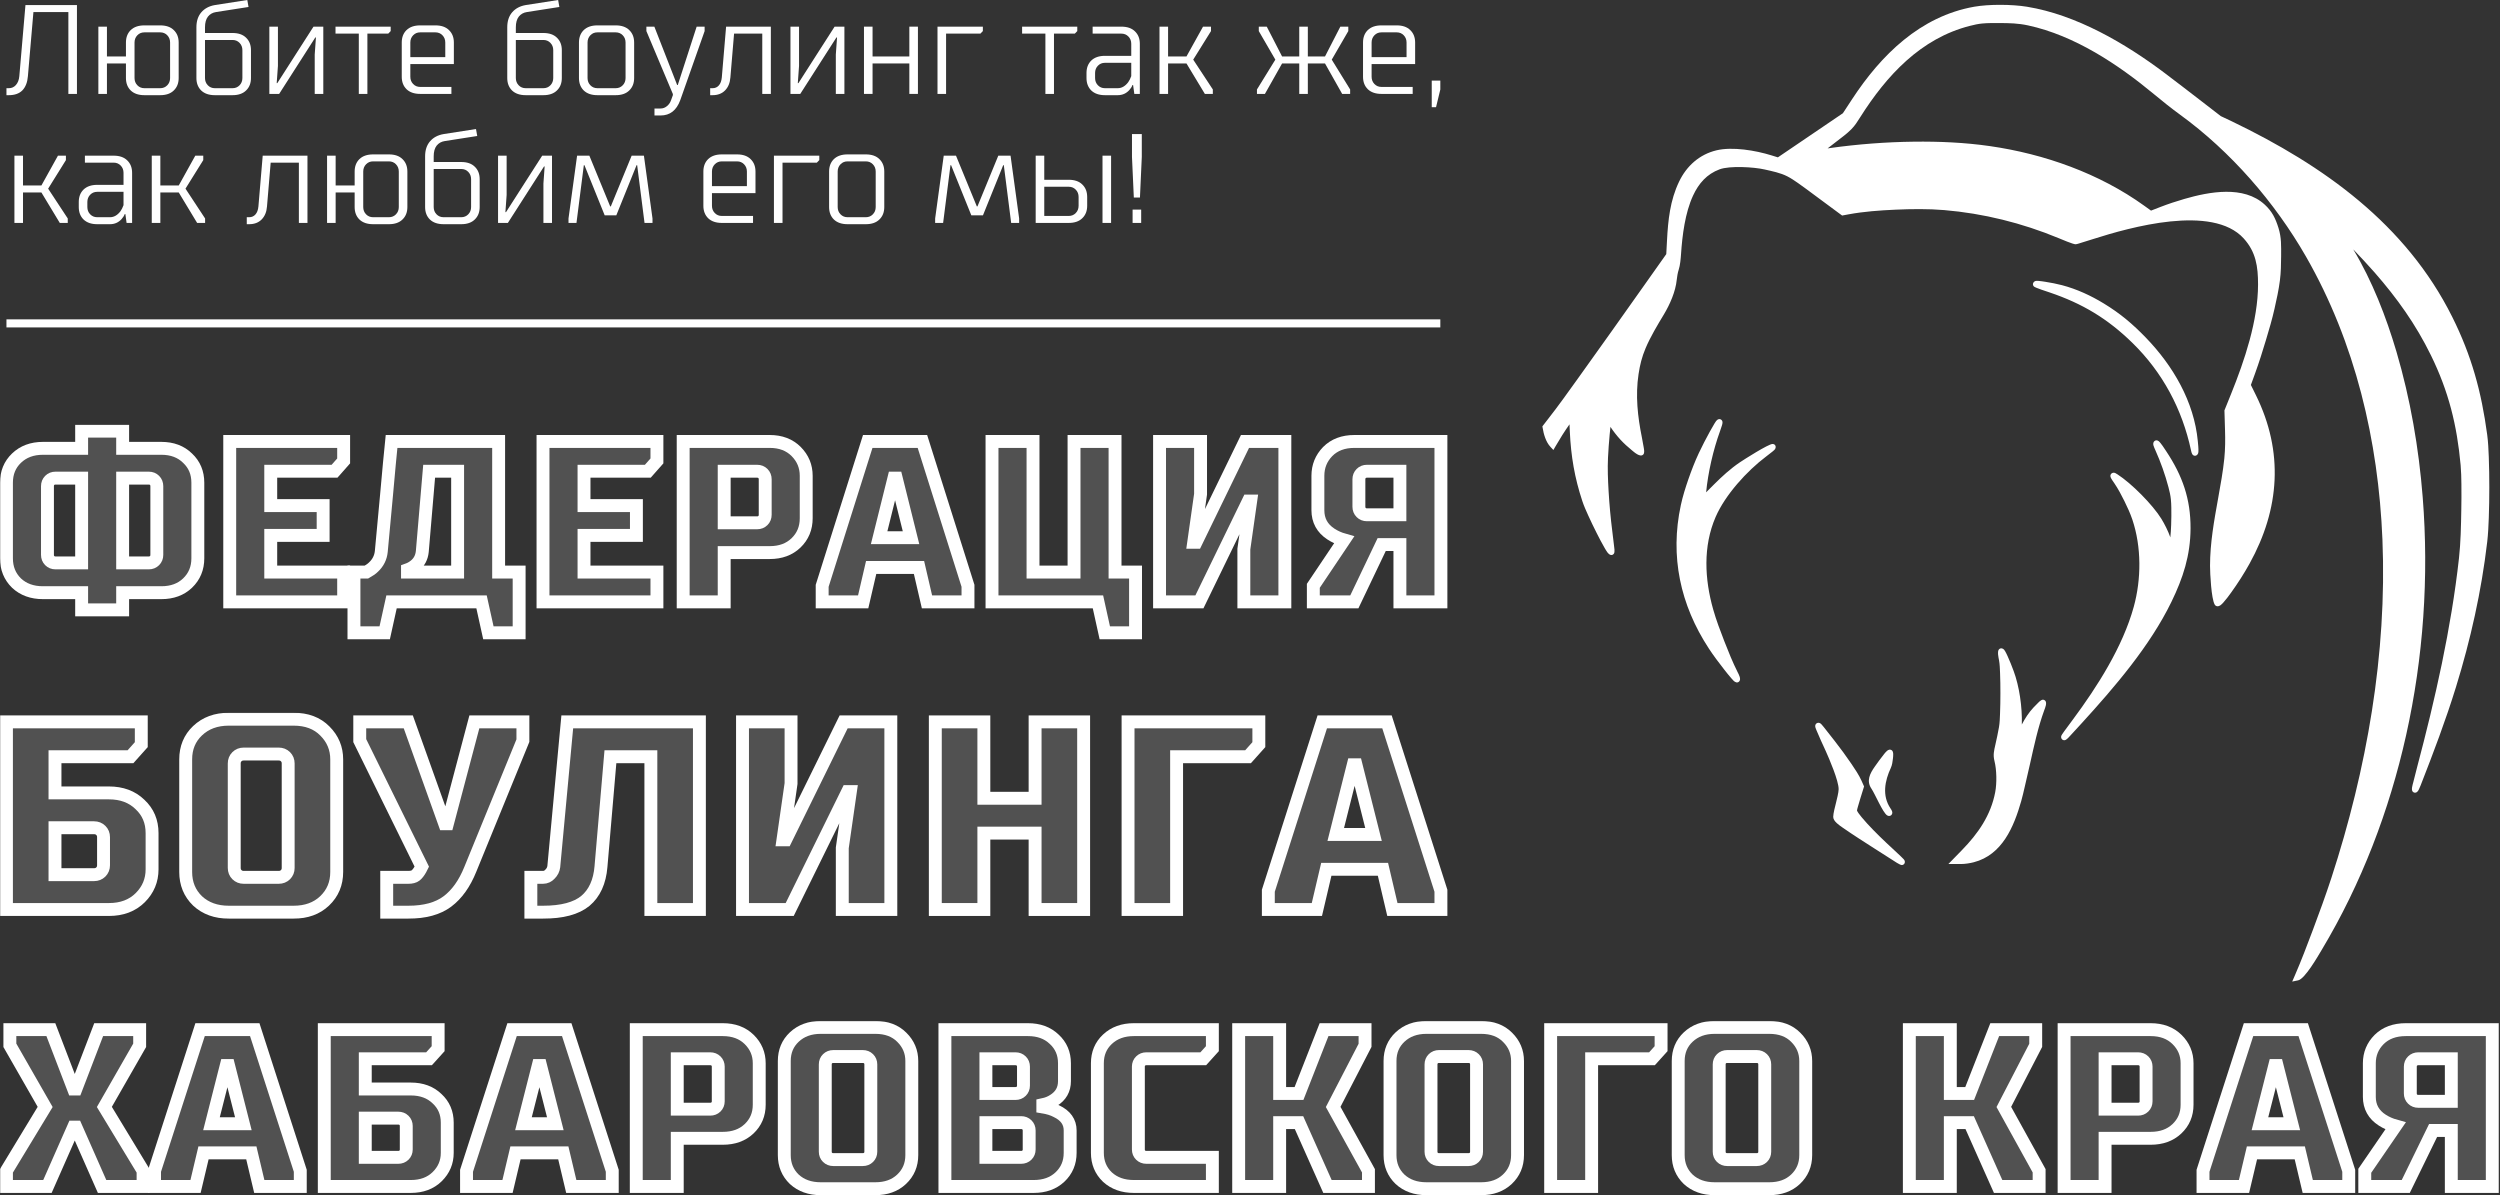 <?xml version="1.0" encoding="UTF-8"?> <svg xmlns="http://www.w3.org/2000/svg" width="1550" height="741" viewBox="0 0 1550 741" fill="none"><rect x="0" y="0" width="1550" height="741" fill="#333333" stroke="none"/> <path d="M15.783 3.147H47.712V58.223H42.39V7.475H20.724L17.304 47.208C17 51.037 15.859 53.974 13.883 56.02C11.906 58.013 9.119 59.009 5.52 59.009H4V54.682H5.52C7.244 54.682 8.688 54.026 9.854 52.715C11.07 51.351 11.779 49.516 11.982 47.208L15.783 3.147Z" fill="white"></path> <path d="M66.304 58.223H60.983V16.523H66.304V35.012H78.087V26.358C78.087 23.158 79.076 20.588 81.052 18.647C83.079 16.706 85.892 15.736 89.49 15.736H99.373C102.971 15.736 105.759 16.706 107.735 18.647C109.762 20.588 110.776 23.158 110.776 26.358V48.388C110.776 51.587 109.762 54.157 107.735 56.098C105.759 58.039 102.971 59.009 99.373 59.009H89.49C85.892 59.009 83.079 58.039 81.052 56.098C79.076 54.157 78.087 51.587 78.087 48.388V39.34H66.304V58.223ZM83.409 26.358V48.388C83.409 50.171 83.992 51.666 85.157 52.873C86.323 54.079 87.767 54.682 89.49 54.682H99.373C101.096 54.682 102.541 54.079 103.706 52.873C104.872 51.666 105.455 50.171 105.455 48.388V26.358C105.455 24.574 104.872 23.079 103.706 21.873C102.541 20.666 101.096 20.063 99.373 20.063H89.49C87.767 20.063 86.323 20.666 85.157 21.873C83.992 23.079 83.409 24.574 83.409 26.358Z" fill="white"></path> <path d="M127.097 16.916V20.457H144.201C147.8 20.457 150.587 21.427 152.564 23.368C154.591 25.308 155.604 27.879 155.604 31.078V48.388C155.604 51.587 154.591 54.157 152.564 56.098C150.587 58.039 147.8 59.009 144.201 59.009H133.178C129.58 59.009 126.767 58.039 124.74 56.098C122.764 54.157 121.775 51.587 121.775 48.388V16.916C121.775 13.087 122.789 9.992 124.816 7.632C126.843 5.272 129.631 3.777 133.178 3.147L153.324 0L154.084 4.327L133.939 7.475C131.861 7.789 130.188 8.733 128.921 10.307C127.705 11.881 127.097 14.084 127.097 16.916ZM127.097 24.784V48.388C127.097 50.171 127.68 51.666 128.845 52.873C130.011 54.079 131.455 54.682 133.178 54.682H144.201C145.924 54.682 147.369 54.079 148.535 52.873C149.7 51.666 150.283 50.171 150.283 48.388V31.078C150.283 29.295 149.7 27.8 148.535 26.594C147.369 25.387 145.924 24.784 144.201 24.784H127.097Z" fill="white"></path> <path d="M195.503 23.21L173.077 58.223H166.996V16.523H172.317V40.913L171.557 51.535H171.937C174.522 47.391 178.348 41.411 183.416 33.596C188.484 25.781 192.133 20.089 194.363 16.523H200.445V58.223H195.123V33.832L195.883 23.21H195.503Z" fill="white"></path> <path d="M208.017 16.523H242.226V19.276L240.706 20.85H227.782V58.223H222.461V20.85H208.017V16.523Z" fill="white"></path> <path d="M281.395 39.733H254.407V47.601C254.407 49.384 254.99 50.879 256.156 52.086C257.321 53.292 258.766 53.895 260.489 53.895H279.874V58.223H260.489C256.891 58.223 254.078 57.252 252.051 55.312C250.074 53.371 249.086 50.801 249.086 47.601V26.358C249.086 23.158 250.074 20.588 252.051 18.647C254.078 16.706 256.891 15.736 260.489 15.736H269.991C273.59 15.736 276.377 16.706 278.354 18.647C280.381 20.588 281.395 23.158 281.395 26.358V39.733ZM254.407 26.358V35.406H276.073V26.358C276.073 24.574 275.49 23.079 274.325 21.873C273.159 20.666 271.715 20.063 269.991 20.063H260.489C258.766 20.063 257.321 20.666 256.156 21.873C254.99 23.079 254.407 24.574 254.407 26.358Z" fill="white"></path> <path d="M319.821 16.916V20.457H336.925C340.523 20.457 343.311 21.427 345.287 23.368C347.315 25.308 348.328 27.879 348.328 31.078V48.388C348.328 51.587 347.315 54.157 345.287 56.098C343.311 58.039 340.523 59.009 336.925 59.009H325.902C322.304 59.009 319.491 58.039 317.464 56.098C315.487 54.157 314.499 51.587 314.499 48.388V16.916C314.499 13.087 315.513 9.992 317.54 7.632C319.567 5.272 322.355 3.777 325.902 3.147L346.048 0L346.808 4.327L326.662 7.475C324.584 7.789 322.912 8.733 321.645 10.307C320.429 11.881 319.821 14.084 319.821 16.916ZM319.821 24.784V48.388C319.821 50.171 320.403 51.666 321.569 52.873C322.735 54.079 324.179 54.682 325.902 54.682H336.925C338.648 54.682 340.093 54.079 341.258 52.873C342.424 51.666 343.007 50.171 343.007 48.388V31.078C343.007 29.295 342.424 27.8 341.258 26.594C340.093 25.387 338.648 24.784 336.925 24.784H319.821Z" fill="white"></path> <path d="M381.765 59.009H370.362C366.764 59.009 363.951 58.039 361.924 56.098C359.947 54.157 358.959 51.587 358.959 48.388V26.358C358.959 23.158 359.947 20.588 361.924 18.647C363.951 16.706 366.764 15.736 370.362 15.736H381.765C385.364 15.736 388.151 16.706 390.128 18.647C392.155 20.588 393.168 23.158 393.168 26.358V48.388C393.168 51.587 392.155 54.157 390.128 56.098C388.151 58.039 385.364 59.009 381.765 59.009ZM364.281 26.358V48.388C364.281 50.171 364.863 51.666 366.029 52.873C367.195 54.079 368.639 54.682 370.362 54.682H381.765C383.488 54.682 384.933 54.079 386.098 52.873C387.264 51.666 387.847 50.171 387.847 48.388V26.358C387.847 24.574 387.264 23.079 386.098 21.873C384.933 20.666 383.488 20.063 381.765 20.063H370.362C368.639 20.063 367.195 20.666 366.029 21.873C364.863 23.079 364.281 24.574 364.281 26.358Z" fill="white"></path> <path d="M436.868 19.276L421.74 62.157C419.409 68.451 415.355 71.598 409.577 71.598H405.776V67.271H409.577C411.047 67.271 412.364 66.772 413.53 65.776C414.696 64.832 415.532 63.625 416.039 62.157L417.179 59.009V58.301L400.759 19.276V16.523H405.7L419.84 52.715H420.22L431.927 16.523H436.868V19.276Z" fill="white"></path> <path d="M440.301 59.009V54.682H441.821C443.393 54.682 444.685 54.105 445.699 52.951C446.712 51.797 447.32 50.145 447.523 47.994L450.184 16.523H477.931V58.223H472.61V20.85H455.125L452.844 47.994C452.591 51.404 451.476 54.105 449.5 56.098C447.574 58.039 445.014 59.009 441.821 59.009H440.301Z" fill="white"></path> <path d="M518.59 23.21L496.164 58.223H490.083V16.523H495.404V40.913L494.644 51.535H495.024C497.609 47.391 501.435 41.411 506.503 33.596C511.571 25.781 515.22 20.089 517.45 16.523H523.532V58.223H518.21V33.832L518.97 23.21H518.59Z" fill="white"></path> <path d="M540.987 58.223H535.665V16.523H540.987V35.012H563.793V16.523H569.114V58.223H563.793V39.34H540.987V58.223Z" fill="white"></path> <path d="M581.248 16.523H609.375V19.276L607.855 20.85H586.569V58.223H581.248V16.523Z" fill="white"></path> <path d="M633.702 16.523H667.911V19.276L666.391 20.85H653.467V58.223H648.146V20.85H633.702V16.523Z" fill="white"></path> <path d="M677.432 20.85V16.523H695.296C698.895 16.523 701.682 17.493 703.659 19.434C705.686 21.375 706.699 23.945 706.699 27.144V58.223H703.278L702.518 52.715H702.138C701.733 53.817 701.074 54.866 700.162 55.862C698.236 57.96 695.854 59.009 693.016 59.009H685.034C681.435 59.009 678.622 58.039 676.595 56.098C674.619 54.157 673.63 51.587 673.63 48.388V45.241C673.63 42.041 674.619 39.471 676.595 37.53C678.622 35.589 681.435 34.619 685.034 34.619H701.378V27.144C701.378 25.361 700.795 23.866 699.629 22.66C698.464 21.453 697.019 20.85 695.296 20.85H677.432ZM701.378 38.946H685.034C683.31 38.946 681.866 39.549 680.7 40.756C679.535 41.962 678.952 43.457 678.952 45.241V48.388C678.952 50.171 679.535 51.666 680.7 52.873C681.866 54.079 683.31 54.682 685.034 54.682H693.016C695.448 54.682 697.602 53.449 699.477 50.984C700.187 49.987 700.82 48.729 701.378 47.208V38.946Z" fill="white"></path> <path d="M735.611 35.012L745.874 16.523H750.815V19.276L739.792 36.979L751.955 55.469V58.223H747.014L735.611 39.34H724.208V58.223H718.886V16.523H724.208V35.012H735.611Z" fill="white"></path> <path d="M785.392 16.523L794.895 35.012H805.538V16.523H810.859V35.012H821.502L831.005 16.523H835.946V19.276L825.683 36.979L837.086 55.469V58.223H832.145L821.502 39.34H810.859V58.223H805.538V39.34H794.895L784.252 58.223H779.311V55.469L790.714 36.979L780.451 19.276V16.523H785.392Z" fill="white"></path> <path d="M877.383 39.733H850.396V47.601C850.396 49.384 850.979 50.879 852.144 52.086C853.31 53.292 854.754 53.895 856.477 53.895H875.863V58.223H856.477C852.879 58.223 850.066 57.252 848.039 55.312C846.063 53.371 845.074 50.801 845.074 47.601V26.358C845.074 23.158 846.063 20.588 848.039 18.647C850.066 16.706 852.879 15.736 856.477 15.736H865.98C869.578 15.736 872.366 16.706 874.342 18.647C876.37 20.588 877.383 23.158 877.383 26.358V39.733ZM850.396 26.358V35.406H872.062V26.358C872.062 24.574 871.479 23.079 870.313 21.873C869.148 20.666 867.703 20.063 865.98 20.063H856.477C854.754 20.063 853.31 20.666 852.144 21.873C850.979 23.079 850.396 24.574 850.396 26.358Z" fill="white"></path> <path d="M887.679 49.961H893V55.469L890.339 66.484H887.679V49.961Z" fill="white"></path> <path d="M25.666 115.003L35.929 96.513H40.87V99.267L29.847 116.97L42.01 135.459V138.213H37.069L25.666 119.33H14.263V138.213H8.941V96.513H14.263V115.003H25.666Z" fill="white"></path> <path d="M52.638 100.841V96.513H70.503C74.101 96.513 76.889 97.484 78.865 99.424C80.892 101.365 81.906 103.935 81.906 107.135V138.213H78.485L77.725 132.706H77.345C76.939 133.807 76.281 134.856 75.368 135.853C73.442 137.951 71.061 139 68.222 139H60.24C56.642 139 53.829 138.03 51.802 136.089C49.825 134.148 48.837 131.578 48.837 128.378V125.231C48.837 122.032 49.825 119.461 51.802 117.521C53.829 115.58 56.642 114.609 60.24 114.609H76.585V107.135C76.585 105.352 76.002 103.857 74.836 102.65C73.671 101.444 72.226 100.841 70.503 100.841H52.638ZM76.585 118.937H60.24C58.517 118.937 57.073 119.54 55.907 120.746C54.742 121.953 54.159 123.448 54.159 125.231V128.378C54.159 130.162 54.742 131.657 55.907 132.863C57.073 134.069 58.517 134.673 60.24 134.673H68.222C70.655 134.673 72.809 133.44 74.684 130.975C75.394 129.978 76.027 128.719 76.585 127.198V118.937Z" fill="white"></path> <path d="M110.818 115.003L121.08 96.513H126.022V99.267L114.999 116.97L127.162 135.459V138.213H122.221L110.818 119.33H99.415V138.213H94.093V96.513H99.415V115.003H110.818Z" fill="white"></path> <path d="M152.997 139V134.673H154.518C156.089 134.673 157.381 134.096 158.395 132.942C159.408 131.788 160.016 130.135 160.219 127.985L162.88 96.513H190.627V138.213H185.306V100.841H167.821L165.541 127.985C165.287 131.394 164.172 134.096 162.196 136.089C160.27 138.03 157.71 139 154.518 139H152.997Z" fill="white"></path> <path d="M208.1 138.213H202.779V96.513H208.1V115.003H219.883V106.348C219.883 103.148 220.872 100.578 222.848 98.638C224.875 96.697 227.688 95.726 231.286 95.726H241.169C244.767 95.726 247.555 96.697 249.531 98.638C251.558 100.578 252.572 103.148 252.572 106.348V128.378C252.572 131.578 251.558 134.148 249.531 136.089C247.555 138.03 244.767 139 241.169 139H231.286C227.688 139 224.875 138.03 222.848 136.089C220.872 134.148 219.883 131.578 219.883 128.378V119.33H208.1V138.213ZM225.205 106.348V128.378C225.205 130.162 225.788 131.657 226.953 132.863C228.119 134.069 229.563 134.673 231.286 134.673H241.169C242.892 134.673 244.337 134.069 245.502 132.863C246.668 131.657 247.251 130.162 247.251 128.378V106.348C247.251 104.565 246.668 103.07 245.502 101.863C244.337 100.657 242.892 100.054 241.169 100.054H231.286C229.563 100.054 228.119 100.657 226.953 101.863C225.788 103.07 225.205 104.565 225.205 106.348Z" fill="white"></path> <path d="M268.893 96.907V100.447H285.997C289.596 100.447 292.383 101.418 294.36 103.358C296.387 105.299 297.4 107.869 297.4 111.069V128.378C297.4 131.578 296.387 134.148 294.36 136.089C292.383 138.03 289.596 139 285.997 139H274.974C271.376 139 268.563 138.03 266.536 136.089C264.56 134.148 263.571 131.578 263.571 128.378V96.907C263.571 93.078 264.585 89.983 266.612 87.623C268.639 85.262 271.427 83.767 274.974 83.138L295.12 79.991L295.88 84.318L275.735 87.465C273.657 87.78 271.984 88.724 270.717 90.297C269.501 91.871 268.893 94.074 268.893 96.907ZM268.893 104.775V128.378C268.893 130.162 269.476 131.657 270.641 132.863C271.807 134.069 273.251 134.673 274.974 134.673H285.997C287.72 134.673 289.165 134.069 290.331 132.863C291.496 131.657 292.079 130.162 292.079 128.378V111.069C292.079 109.285 291.496 107.791 290.331 106.584C289.165 105.378 287.72 104.775 285.997 104.775H268.893Z" fill="white"></path> <path d="M337.299 103.201L314.873 138.213H308.792V96.513H314.113V120.904L313.353 131.525H313.733C316.318 127.382 320.144 121.402 325.212 113.587C330.28 105.771 333.929 100.08 336.159 96.513H342.241V138.213H336.919V113.823L337.679 103.201H337.299Z" fill="white"></path> <path d="M382.122 133.492H374.9L362.356 102.414H361.976L357.415 138.213H352.474V135.459L357.795 96.513H365.397L378.321 127.985H378.701L391.624 96.513H399.226L404.548 135.459V138.213H399.606L395.045 102.414H394.665L382.122 133.492Z" fill="white"></path> <path d="M468.402 119.724H441.415V127.592C441.415 129.375 441.997 130.87 443.163 132.076C444.329 133.283 445.773 133.886 447.496 133.886H466.882V138.213H447.496C443.898 138.213 441.085 137.243 439.058 135.302C437.082 133.361 436.093 130.791 436.093 127.592V106.348C436.093 103.148 437.082 100.578 439.058 98.638C441.085 96.697 443.898 95.726 447.496 95.726H456.999C460.597 95.726 463.385 96.697 465.361 98.638C467.388 100.578 468.402 103.148 468.402 106.348V119.724ZM441.415 106.348V115.396H463.08V106.348C463.08 104.565 462.498 103.07 461.332 101.863C460.166 100.657 458.722 100.054 456.999 100.054H447.496C445.773 100.054 444.329 100.657 443.163 101.863C441.997 103.07 441.415 104.565 441.415 106.348Z" fill="white"></path> <path d="M479.838 96.513H507.965V99.267L506.445 100.841H485.159V138.213H479.838V96.513Z" fill="white"></path> <path d="M536.85 139H525.447C521.849 139 519.036 138.03 517.009 136.089C515.032 134.148 514.044 131.578 514.044 128.378V106.348C514.044 103.148 515.032 100.578 517.009 98.638C519.036 96.697 521.849 95.726 525.447 95.726H536.85C540.448 95.726 543.236 96.697 545.212 98.638C547.239 100.578 548.253 103.148 548.253 106.348V128.378C548.253 131.578 547.239 134.148 545.212 136.089C543.236 138.03 540.448 139 536.85 139ZM519.365 106.348V128.378C519.365 130.162 519.948 131.657 521.114 132.863C522.279 134.069 523.724 134.673 525.447 134.673H536.85C538.573 134.673 540.018 134.069 541.183 132.863C542.349 131.657 542.932 130.162 542.932 128.378V106.348C542.932 104.565 542.349 103.07 541.183 101.863C540.018 100.657 538.573 100.054 536.85 100.054H525.447C523.724 100.054 522.279 100.657 521.114 101.863C519.948 103.07 519.365 104.565 519.365 106.348Z" fill="white"></path> <path d="M609.441 133.492H602.219L589.675 102.414H589.295L584.734 138.213H579.793V135.459L585.114 96.513H592.716L605.64 127.985H606.02L618.943 96.513H626.545L631.867 135.459V138.213H626.925L622.364 102.414H621.984L609.441 133.492Z" fill="white"></path> <path d="M674.052 122.084V127.592C674.052 130.791 673.039 133.361 671.011 135.302C669.035 137.243 666.247 138.213 662.649 138.213H642.124V96.513H647.445V111.462H662.649C666.247 111.462 669.035 112.433 671.011 114.373C673.039 116.314 674.052 118.884 674.052 122.084ZM668.731 127.592V122.084C668.731 120.301 668.148 118.806 666.982 117.599C665.817 116.393 664.372 115.79 662.649 115.79H647.445V133.886H662.649C664.372 133.886 665.817 133.283 666.982 132.076C668.148 130.87 668.731 129.375 668.731 127.592ZM688.876 138.213H683.555V96.513H688.876V138.213Z" fill="white"></path> <path d="M701.829 83.138H707.911V97.3L706.771 122.477H702.97L701.829 97.3V83.138ZM702.209 129.952H707.531V138.213H702.209V129.952Z" fill="white"></path> <mask id="path-2-outside-1_2303_8" maskUnits="userSpaceOnUse" x="0" y="632.99" width="1550" height="109" fill="black"> <rect fill="white" y="632.99" width="1550" height="109"></rect> <path d="M45.647 698.802L29.412 735.611H4V725.888L28 686.301L6.118 648.102V638.379H31.53L45.647 675.188H47.059L61.177 638.379H86.589V648.102L64.706 686.301L88.706 725.888V735.611H63.294L47.059 698.802H45.647Z"></path> <path d="M160.762 735.611L155.821 714.776H126.174L121.232 735.611H95.82V725.888L124.056 638.379H157.939L186.174 725.888V735.611H160.762ZM150.88 696.718L141.703 660.604H140.291L131.115 696.718H150.88Z"></path> <path d="M201.058 735.611V638.379H271.647V650.186L266 656.437H226.47V675.188H254.706C261.388 675.188 266.8 677.179 270.941 681.161C275.176 685.05 277.294 690.005 277.294 696.024V714.776C277.294 720.517 275.223 725.425 271.082 729.499C266.941 733.574 261.482 735.611 254.706 735.611H201.058ZM226.47 717.554H246.941C248.353 717.554 249.529 717.091 250.47 716.165C251.412 715.239 251.882 714.081 251.882 712.692V698.107C251.882 696.718 251.412 695.561 250.47 694.635C249.529 693.709 248.353 693.246 246.941 693.246H226.47V717.554Z"></path> <path d="M354.192 735.611L349.25 714.776H319.603L314.662 735.611H289.25V725.888L317.486 638.379H351.368L379.604 725.888V735.611H354.192ZM344.309 696.718L335.133 660.604H333.721L324.544 696.718H344.309Z"></path> <path d="M419.9 735.611H394.488V638.379H448.135C454.912 638.379 460.371 640.416 464.512 644.491C468.653 648.565 470.724 653.473 470.724 659.215V684.912C470.724 690.931 468.606 695.931 464.371 699.913C460.229 703.802 454.818 705.747 448.135 705.747H419.9V735.611ZM440.37 656.437H419.9V687.69H440.37C441.782 687.69 442.959 687.227 443.9 686.301C444.841 685.375 445.312 684.217 445.312 682.828V661.298C445.312 659.909 444.841 658.752 443.9 657.826C442.959 656.9 441.782 656.437 440.37 656.437Z"></path> <path d="M516.612 718.943H534.965C536.377 718.943 537.553 718.48 538.494 717.554C539.435 716.628 539.906 715.47 539.906 714.081V659.909C539.906 658.52 539.435 657.363 538.494 656.437C537.553 655.511 536.377 655.048 534.965 655.048H516.612C515.2 655.048 514.024 655.511 513.082 656.437C512.141 657.363 511.671 658.52 511.671 659.909V714.081C511.671 715.47 512.141 716.628 513.082 717.554C514.024 718.48 515.2 718.943 516.612 718.943ZM542.73 737H508.847C502.165 737 496.706 735.055 492.47 731.166C488.329 727.184 486.259 722.184 486.259 716.165V657.826C486.259 651.806 488.329 646.852 492.47 642.963C496.706 638.981 502.165 636.99 508.847 636.99H542.73C549.6 636.99 555.059 639.027 559.106 643.102C563.247 647.176 565.318 652.084 565.318 657.826V716.165C565.318 722.184 563.2 727.184 558.965 731.166C554.824 735.055 549.412 737 542.73 737Z"></path> <path d="M585.849 638.379H637.379C644.062 638.379 649.473 640.37 653.615 644.352C657.85 648.241 659.968 653.196 659.968 659.215V670.327C659.968 675.512 657.709 679.494 653.191 682.272C651.403 683.476 649.191 684.356 646.556 684.912V686.301C649.944 686.856 652.767 687.736 655.026 688.94C660.673 691.625 663.497 695.607 663.497 700.885V714.776C663.497 720.795 661.379 725.795 657.144 729.777C653.003 733.666 647.591 735.611 640.909 735.611H585.849V638.379ZM611.261 717.554H633.144C634.556 717.554 635.732 717.091 636.673 716.165C637.614 715.239 638.085 714.081 638.085 712.692V700.885C638.085 699.496 637.614 698.339 636.673 697.413C635.732 696.487 634.556 696.024 633.144 696.024H611.261V717.554ZM629.614 656.437H611.261V677.966H629.614C631.026 677.966 632.203 677.503 633.144 676.577C634.085 675.651 634.556 674.494 634.556 673.105V661.298C634.556 659.909 634.085 658.752 633.144 657.826C632.203 656.9 631.026 656.437 629.614 656.437Z"></path> <path d="M710.731 717.554H751.672V735.611H702.966C696.284 735.611 690.825 733.666 686.589 729.777C682.448 725.795 680.378 720.795 680.378 714.776V659.215C680.378 653.196 682.448 648.241 686.589 644.352C690.825 640.37 696.284 638.379 702.966 638.379H751.672V650.186L746.025 656.437H710.731C709.319 656.437 708.142 656.9 707.201 657.826C706.26 658.752 705.789 659.909 705.789 661.298V712.692C705.789 714.081 706.26 715.239 707.201 716.165C708.142 717.091 709.319 717.554 710.731 717.554Z"></path> <path d="M793.386 735.611H767.974V638.379H793.386V677.966H805.386L820.915 638.379H846.327V648.102L826.562 686.301L848.445 725.888V735.611H823.033L805.386 696.024H793.386V735.611Z"></path> <path d="M892.166 718.943H910.519C911.931 718.943 913.107 718.48 914.048 717.554C914.989 716.628 915.46 715.47 915.46 714.081V659.909C915.46 658.52 914.989 657.363 914.048 656.437C913.107 655.511 911.931 655.048 910.519 655.048H892.166C890.754 655.048 889.577 655.511 888.636 656.437C887.695 657.363 887.224 658.52 887.224 659.909V714.081C887.224 715.47 887.695 716.628 888.636 717.554C889.577 718.48 890.754 718.943 892.166 718.943ZM918.284 737H884.401C877.719 737 872.26 735.055 868.024 731.166C863.883 727.184 861.813 722.184 861.813 716.165V657.826C861.813 651.806 863.883 646.852 868.024 642.963C872.26 638.981 877.719 636.99 884.401 636.99H918.284C925.154 636.99 930.613 639.027 934.66 643.102C938.801 647.176 940.872 652.084 940.872 657.826V716.165C940.872 722.184 938.754 727.184 934.519 731.166C930.378 735.055 924.966 737 918.284 737Z"></path> <path d="M961.403 735.611V638.379H1029.87V650.186L1024.23 656.437H986.815V735.611H961.403Z"></path> <path d="M1070.84 718.943H1089.2C1090.61 718.943 1091.78 718.48 1092.73 717.554C1093.67 716.628 1094.14 715.47 1094.14 714.081V659.909C1094.14 658.52 1093.67 657.363 1092.73 656.437C1091.78 655.511 1090.61 655.048 1089.2 655.048H1070.84C1069.43 655.048 1068.26 655.511 1067.31 656.437C1066.37 657.363 1065.9 658.52 1065.9 659.909V714.081C1065.9 715.47 1066.37 716.628 1067.31 717.554C1068.26 718.48 1069.43 718.943 1070.84 718.943ZM1096.96 737H1063.08C1056.4 737 1050.94 735.055 1046.7 731.166C1042.56 727.184 1040.49 722.184 1040.49 716.165V657.826C1040.49 651.806 1042.56 646.852 1046.7 642.963C1050.94 638.981 1056.4 636.99 1063.08 636.99H1096.96C1103.83 636.99 1109.29 639.027 1113.34 643.102C1117.48 647.176 1119.55 652.084 1119.55 657.826V716.165C1119.55 722.184 1117.43 727.184 1113.2 731.166C1109.06 735.055 1103.64 737 1096.96 737Z"></path> <path d="M1209.2 735.611H1183.79V638.379H1209.2V677.966H1221.2L1236.73 638.379H1262.14V648.102L1242.37 686.301L1264.26 725.888V735.611H1238.84L1221.2 696.024H1209.2V735.611Z"></path> <path d="M1305.15 735.611H1279.74V638.379H1333.39C1340.17 638.379 1345.62 640.416 1349.77 644.491C1353.91 648.565 1355.98 653.473 1355.98 659.215V684.912C1355.98 690.931 1353.86 695.931 1349.62 699.913C1345.48 703.802 1340.07 705.747 1333.39 705.747H1305.15V735.611ZM1325.62 656.437H1305.15V687.69H1325.62C1327.04 687.69 1328.21 687.227 1329.15 686.301C1330.1 685.375 1330.57 684.217 1330.57 682.828V661.298C1330.57 659.909 1330.1 658.752 1329.15 657.826C1328.21 656.9 1327.04 656.437 1325.62 656.437Z"></path> <path d="M1430.81 735.611L1425.87 714.776H1396.22L1391.28 735.611H1365.87V725.888L1394.1 638.379H1427.98L1456.22 725.888V735.611H1430.81ZM1420.92 696.718L1411.75 660.604H1410.34L1401.16 696.718H1420.92Z"></path> <path d="M1545.22 735.611H1519.81V700.885H1508.52L1491.57 735.611H1466.16V725.888L1485.22 698.107C1482.21 697.274 1479.48 696.07 1477.03 694.496C1471.67 691.07 1468.99 686.254 1468.99 680.05V659.215C1468.99 653.473 1471.01 648.565 1475.06 644.491C1479.2 640.416 1484.7 638.379 1491.57 638.379H1545.22V735.611ZM1519.81 656.437H1499.34C1497.93 656.437 1496.75 656.9 1495.81 657.826C1494.87 658.752 1494.4 659.909 1494.4 661.298V677.966C1494.4 679.355 1494.87 680.513 1495.81 681.439C1496.75 682.365 1497.93 682.828 1499.34 682.828H1519.81V656.437Z"></path> </mask> <path d="M45.647 698.802L29.412 735.611H4V725.888L28 686.301L6.118 648.102V638.379H31.53L45.647 675.188H47.059L61.177 638.379H86.589V648.102L64.706 686.301L88.706 725.888V735.611H63.294L47.059 698.802H45.647Z" fill="white" fill-opacity="0.15"></path> <path d="M160.762 735.611L155.821 714.776H126.174L121.232 735.611H95.82V725.888L124.056 638.379H157.939L186.174 725.888V735.611H160.762ZM150.88 696.718L141.703 660.604H140.291L131.115 696.718H150.88Z" fill="white" fill-opacity="0.15"></path> <path d="M201.058 735.611V638.379H271.647V650.186L266 656.437H226.47V675.188H254.706C261.388 675.188 266.8 677.179 270.941 681.161C275.176 685.05 277.294 690.005 277.294 696.024V714.776C277.294 720.517 275.223 725.425 271.082 729.499C266.941 733.574 261.482 735.611 254.706 735.611H201.058ZM226.47 717.554H246.941C248.353 717.554 249.529 717.091 250.47 716.165C251.412 715.239 251.882 714.081 251.882 712.692V698.107C251.882 696.718 251.412 695.561 250.47 694.635C249.529 693.709 248.353 693.246 246.941 693.246H226.47V717.554Z" fill="white" fill-opacity="0.15"></path> <path d="M354.192 735.611L349.25 714.776H319.603L314.662 735.611H289.25V725.888L317.486 638.379H351.368L379.604 725.888V735.611H354.192ZM344.309 696.718L335.133 660.604H333.721L324.544 696.718H344.309Z" fill="white" fill-opacity="0.15"></path> <path d="M419.9 735.611H394.488V638.379H448.135C454.912 638.379 460.371 640.416 464.512 644.491C468.653 648.565 470.724 653.473 470.724 659.215V684.912C470.724 690.931 468.606 695.931 464.371 699.913C460.229 703.802 454.818 705.747 448.135 705.747H419.9V735.611ZM440.37 656.437H419.9V687.69H440.37C441.782 687.69 442.959 687.227 443.9 686.301C444.841 685.375 445.312 684.217 445.312 682.828V661.298C445.312 659.909 444.841 658.752 443.9 657.826C442.959 656.9 441.782 656.437 440.37 656.437Z" fill="white" fill-opacity="0.15"></path> <path d="M516.612 718.943H534.965C536.377 718.943 537.553 718.48 538.494 717.554C539.435 716.628 539.906 715.47 539.906 714.081V659.909C539.906 658.52 539.435 657.363 538.494 656.437C537.553 655.511 536.377 655.048 534.965 655.048H516.612C515.2 655.048 514.024 655.511 513.082 656.437C512.141 657.363 511.671 658.52 511.671 659.909V714.081C511.671 715.47 512.141 716.628 513.082 717.554C514.024 718.48 515.2 718.943 516.612 718.943ZM542.73 737H508.847C502.165 737 496.706 735.055 492.47 731.166C488.329 727.184 486.259 722.184 486.259 716.165V657.826C486.259 651.806 488.329 646.852 492.47 642.963C496.706 638.981 502.165 636.99 508.847 636.99H542.73C549.6 636.99 555.059 639.027 559.106 643.102C563.247 647.176 565.318 652.084 565.318 657.826V716.165C565.318 722.184 563.2 727.184 558.965 731.166C554.824 735.055 549.412 737 542.73 737Z" fill="white" fill-opacity="0.15"></path> <path d="M585.849 638.379H637.379C644.062 638.379 649.473 640.37 653.615 644.352C657.85 648.241 659.968 653.196 659.968 659.215V670.327C659.968 675.512 657.709 679.494 653.191 682.272C651.403 683.476 649.191 684.356 646.556 684.912V686.301C649.944 686.856 652.767 687.736 655.026 688.94C660.673 691.625 663.497 695.607 663.497 700.885V714.776C663.497 720.795 661.379 725.795 657.144 729.777C653.003 733.666 647.591 735.611 640.909 735.611H585.849V638.379ZM611.261 717.554H633.144C634.556 717.554 635.732 717.091 636.673 716.165C637.614 715.239 638.085 714.081 638.085 712.692V700.885C638.085 699.496 637.614 698.339 636.673 697.413C635.732 696.487 634.556 696.024 633.144 696.024H611.261V717.554ZM629.614 656.437H611.261V677.966H629.614C631.026 677.966 632.203 677.503 633.144 676.577C634.085 675.651 634.556 674.494 634.556 673.105V661.298C634.556 659.909 634.085 658.752 633.144 657.826C632.203 656.9 631.026 656.437 629.614 656.437Z" fill="white" fill-opacity="0.15"></path> <path d="M710.731 717.554H751.672V735.611H702.966C696.284 735.611 690.825 733.666 686.589 729.777C682.448 725.795 680.378 720.795 680.378 714.776V659.215C680.378 653.196 682.448 648.241 686.589 644.352C690.825 640.37 696.284 638.379 702.966 638.379H751.672V650.186L746.025 656.437H710.731C709.319 656.437 708.142 656.9 707.201 657.826C706.26 658.752 705.789 659.909 705.789 661.298V712.692C705.789 714.081 706.26 715.239 707.201 716.165C708.142 717.091 709.319 717.554 710.731 717.554Z" fill="white" fill-opacity="0.15"></path> <path d="M793.386 735.611H767.974V638.379H793.386V677.966H805.386L820.915 638.379H846.327V648.102L826.562 686.301L848.445 725.888V735.611H823.033L805.386 696.024H793.386V735.611Z" fill="white" fill-opacity="0.15"></path> <path d="M892.166 718.943H910.519C911.931 718.943 913.107 718.48 914.048 717.554C914.989 716.628 915.46 715.47 915.46 714.081V659.909C915.46 658.52 914.989 657.363 914.048 656.437C913.107 655.511 911.931 655.048 910.519 655.048H892.166C890.754 655.048 889.577 655.511 888.636 656.437C887.695 657.363 887.224 658.52 887.224 659.909V714.081C887.224 715.47 887.695 716.628 888.636 717.554C889.577 718.48 890.754 718.943 892.166 718.943ZM918.284 737H884.401C877.719 737 872.26 735.055 868.024 731.166C863.883 727.184 861.813 722.184 861.813 716.165V657.826C861.813 651.806 863.883 646.852 868.024 642.963C872.26 638.981 877.719 636.99 884.401 636.99H918.284C925.154 636.99 930.613 639.027 934.66 643.102C938.801 647.176 940.872 652.084 940.872 657.826V716.165C940.872 722.184 938.754 727.184 934.519 731.166C930.378 735.055 924.966 737 918.284 737Z" fill="white" fill-opacity="0.15"></path> <path d="M961.403 735.611V638.379H1029.87V650.186L1024.23 656.437H986.815V735.611H961.403Z" fill="white" fill-opacity="0.15"></path> <path d="M1070.84 718.943H1089.2C1090.61 718.943 1091.78 718.48 1092.73 717.554C1093.67 716.628 1094.14 715.47 1094.14 714.081V659.909C1094.14 658.52 1093.67 657.363 1092.73 656.437C1091.78 655.511 1090.61 655.048 1089.2 655.048H1070.84C1069.43 655.048 1068.26 655.511 1067.31 656.437C1066.37 657.363 1065.9 658.52 1065.9 659.909V714.081C1065.9 715.47 1066.37 716.628 1067.31 717.554C1068.26 718.48 1069.43 718.943 1070.84 718.943ZM1096.96 737H1063.08C1056.4 737 1050.94 735.055 1046.7 731.166C1042.56 727.184 1040.49 722.184 1040.49 716.165V657.826C1040.49 651.806 1042.56 646.852 1046.7 642.963C1050.94 638.981 1056.4 636.99 1063.08 636.99H1096.96C1103.83 636.99 1109.29 639.027 1113.34 643.102C1117.48 647.176 1119.55 652.084 1119.55 657.826V716.165C1119.55 722.184 1117.43 727.184 1113.2 731.166C1109.06 735.055 1103.64 737 1096.96 737Z" fill="white" fill-opacity="0.15"></path> <path d="M1209.2 735.611H1183.79V638.379H1209.2V677.966H1221.2L1236.73 638.379H1262.14V648.102L1242.37 686.301L1264.26 725.888V735.611H1238.84L1221.2 696.024H1209.2V735.611Z" fill="white" fill-opacity="0.15"></path> <path d="M1305.15 735.611H1279.74V638.379H1333.39C1340.17 638.379 1345.62 640.416 1349.77 644.491C1353.91 648.565 1355.98 653.473 1355.98 659.215V684.912C1355.98 690.931 1353.86 695.931 1349.62 699.913C1345.48 703.802 1340.07 705.747 1333.39 705.747H1305.15V735.611ZM1325.62 656.437H1305.15V687.69H1325.62C1327.04 687.69 1328.21 687.227 1329.15 686.301C1330.1 685.375 1330.57 684.217 1330.57 682.828V661.298C1330.57 659.909 1330.1 658.752 1329.15 657.826C1328.21 656.9 1327.04 656.437 1325.62 656.437Z" fill="white" fill-opacity="0.15"></path> <path d="M1430.81 735.611L1425.87 714.776H1396.22L1391.28 735.611H1365.87V725.888L1394.1 638.379H1427.98L1456.22 725.888V735.611H1430.81ZM1420.92 696.718L1411.75 660.604H1410.34L1401.16 696.718H1420.92Z" fill="white" fill-opacity="0.15"></path> <path d="M1545.22 735.611H1519.81V700.885H1508.52L1491.57 735.611H1466.16V725.888L1485.22 698.107C1482.21 697.274 1479.48 696.07 1477.03 694.496C1471.67 691.07 1468.99 686.254 1468.99 680.05V659.215C1468.99 653.473 1471.01 648.565 1475.06 644.491C1479.2 640.416 1484.7 638.379 1491.57 638.379H1545.22V735.611ZM1519.81 656.437H1499.34C1497.93 656.437 1496.75 656.9 1495.81 657.826C1494.87 658.752 1494.4 659.909 1494.4 661.298V677.966C1494.4 679.355 1494.87 680.513 1495.81 681.439C1496.75 682.365 1497.93 682.828 1499.34 682.828H1519.81V656.437Z" fill="white" fill-opacity="0.15"></path> <path d="M45.647 698.802L29.412 735.611H4V725.888L28 686.301L6.118 648.102V638.379H31.53L45.647 675.188H47.059L61.177 638.379H86.589V648.102L64.706 686.301L88.706 725.888V735.611H63.294L47.059 698.802H45.647Z" stroke="white" stroke-width="8" mask="url(#path-2-outside-1_2303_8)"></path> <path d="M160.762 735.611L155.821 714.776H126.174L121.232 735.611H95.82V725.888L124.056 638.379H157.939L186.174 725.888V735.611H160.762ZM150.88 696.718L141.703 660.604H140.291L131.115 696.718H150.88Z" stroke="white" stroke-width="8" mask="url(#path-2-outside-1_2303_8)"></path> <path d="M201.058 735.611V638.379H271.647V650.186L266 656.437H226.47V675.188H254.706C261.388 675.188 266.8 677.179 270.941 681.161C275.176 685.05 277.294 690.005 277.294 696.024V714.776C277.294 720.517 275.223 725.425 271.082 729.499C266.941 733.574 261.482 735.611 254.706 735.611H201.058ZM226.47 717.554H246.941C248.353 717.554 249.529 717.091 250.47 716.165C251.412 715.239 251.882 714.081 251.882 712.692V698.107C251.882 696.718 251.412 695.561 250.47 694.635C249.529 693.709 248.353 693.246 246.941 693.246H226.47V717.554Z" stroke="white" stroke-width="8" mask="url(#path-2-outside-1_2303_8)"></path> <path d="M354.192 735.611L349.25 714.776H319.603L314.662 735.611H289.25V725.888L317.486 638.379H351.368L379.604 725.888V735.611H354.192ZM344.309 696.718L335.133 660.604H333.721L324.544 696.718H344.309Z" stroke="white" stroke-width="8" mask="url(#path-2-outside-1_2303_8)"></path> <path d="M419.9 735.611H394.488V638.379H448.135C454.912 638.379 460.371 640.416 464.512 644.491C468.653 648.565 470.724 653.473 470.724 659.215V684.912C470.724 690.931 468.606 695.931 464.371 699.913C460.229 703.802 454.818 705.747 448.135 705.747H419.9V735.611ZM440.37 656.437H419.9V687.69H440.37C441.782 687.69 442.959 687.227 443.9 686.301C444.841 685.375 445.312 684.217 445.312 682.828V661.298C445.312 659.909 444.841 658.752 443.9 657.826C442.959 656.9 441.782 656.437 440.37 656.437Z" stroke="white" stroke-width="8" mask="url(#path-2-outside-1_2303_8)"></path> <path d="M516.612 718.943H534.965C536.377 718.943 537.553 718.48 538.494 717.554C539.435 716.628 539.906 715.47 539.906 714.081V659.909C539.906 658.52 539.435 657.363 538.494 656.437C537.553 655.511 536.377 655.048 534.965 655.048H516.612C515.2 655.048 514.024 655.511 513.082 656.437C512.141 657.363 511.671 658.52 511.671 659.909V714.081C511.671 715.47 512.141 716.628 513.082 717.554C514.024 718.48 515.2 718.943 516.612 718.943ZM542.73 737H508.847C502.165 737 496.706 735.055 492.47 731.166C488.329 727.184 486.259 722.184 486.259 716.165V657.826C486.259 651.806 488.329 646.852 492.47 642.963C496.706 638.981 502.165 636.99 508.847 636.99H542.73C549.6 636.99 555.059 639.027 559.106 643.102C563.247 647.176 565.318 652.084 565.318 657.826V716.165C565.318 722.184 563.2 727.184 558.965 731.166C554.824 735.055 549.412 737 542.73 737Z" stroke="white" stroke-width="8" mask="url(#path-2-outside-1_2303_8)"></path> <path d="M585.849 638.379H637.379C644.062 638.379 649.473 640.37 653.615 644.352C657.85 648.241 659.968 653.196 659.968 659.215V670.327C659.968 675.512 657.709 679.494 653.191 682.272C651.403 683.476 649.191 684.356 646.556 684.912V686.301C649.944 686.856 652.767 687.736 655.026 688.94C660.673 691.625 663.497 695.607 663.497 700.885V714.776C663.497 720.795 661.379 725.795 657.144 729.777C653.003 733.666 647.591 735.611 640.909 735.611H585.849V638.379ZM611.261 717.554H633.144C634.556 717.554 635.732 717.091 636.673 716.165C637.614 715.239 638.085 714.081 638.085 712.692V700.885C638.085 699.496 637.614 698.339 636.673 697.413C635.732 696.487 634.556 696.024 633.144 696.024H611.261V717.554ZM629.614 656.437H611.261V677.966H629.614C631.026 677.966 632.203 677.503 633.144 676.577C634.085 675.651 634.556 674.494 634.556 673.105V661.298C634.556 659.909 634.085 658.752 633.144 657.826C632.203 656.9 631.026 656.437 629.614 656.437Z" stroke="white" stroke-width="8" mask="url(#path-2-outside-1_2303_8)"></path> <path d="M710.731 717.554H751.672V735.611H702.966C696.284 735.611 690.825 733.666 686.589 729.777C682.448 725.795 680.378 720.795 680.378 714.776V659.215C680.378 653.196 682.448 648.241 686.589 644.352C690.825 640.37 696.284 638.379 702.966 638.379H751.672V650.186L746.025 656.437H710.731C709.319 656.437 708.142 656.9 707.201 657.826C706.26 658.752 705.789 659.909 705.789 661.298V712.692C705.789 714.081 706.26 715.239 707.201 716.165C708.142 717.091 709.319 717.554 710.731 717.554Z" stroke="white" stroke-width="8" mask="url(#path-2-outside-1_2303_8)"></path> <path d="M793.386 735.611H767.974V638.379H793.386V677.966H805.386L820.915 638.379H846.327V648.102L826.562 686.301L848.445 725.888V735.611H823.033L805.386 696.024H793.386V735.611Z" stroke="white" stroke-width="8" mask="url(#path-2-outside-1_2303_8)"></path> <path d="M892.166 718.943H910.519C911.931 718.943 913.107 718.48 914.048 717.554C914.989 716.628 915.46 715.47 915.46 714.081V659.909C915.46 658.52 914.989 657.363 914.048 656.437C913.107 655.511 911.931 655.048 910.519 655.048H892.166C890.754 655.048 889.577 655.511 888.636 656.437C887.695 657.363 887.224 658.52 887.224 659.909V714.081C887.224 715.47 887.695 716.628 888.636 717.554C889.577 718.48 890.754 718.943 892.166 718.943ZM918.284 737H884.401C877.719 737 872.26 735.055 868.024 731.166C863.883 727.184 861.813 722.184 861.813 716.165V657.826C861.813 651.806 863.883 646.852 868.024 642.963C872.26 638.981 877.719 636.99 884.401 636.99H918.284C925.154 636.99 930.613 639.027 934.66 643.102C938.801 647.176 940.872 652.084 940.872 657.826V716.165C940.872 722.184 938.754 727.184 934.519 731.166C930.378 735.055 924.966 737 918.284 737Z" stroke="white" stroke-width="8" mask="url(#path-2-outside-1_2303_8)"></path> <path d="M961.403 735.611V638.379H1029.87V650.186L1024.23 656.437H986.815V735.611H961.403Z" stroke="white" stroke-width="8" mask="url(#path-2-outside-1_2303_8)"></path> <path d="M1070.84 718.943H1089.2C1090.61 718.943 1091.78 718.48 1092.73 717.554C1093.67 716.628 1094.14 715.47 1094.14 714.081V659.909C1094.14 658.52 1093.67 657.363 1092.73 656.437C1091.78 655.511 1090.61 655.048 1089.2 655.048H1070.84C1069.43 655.048 1068.26 655.511 1067.31 656.437C1066.37 657.363 1065.9 658.52 1065.9 659.909V714.081C1065.9 715.47 1066.37 716.628 1067.31 717.554C1068.26 718.48 1069.43 718.943 1070.84 718.943ZM1096.96 737H1063.08C1056.4 737 1050.94 735.055 1046.7 731.166C1042.56 727.184 1040.49 722.184 1040.49 716.165V657.826C1040.49 651.806 1042.56 646.852 1046.7 642.963C1050.94 638.981 1056.4 636.99 1063.08 636.99H1096.96C1103.83 636.99 1109.29 639.027 1113.34 643.102C1117.48 647.176 1119.55 652.084 1119.55 657.826V716.165C1119.55 722.184 1117.43 727.184 1113.2 731.166C1109.06 735.055 1103.64 737 1096.96 737Z" stroke="white" stroke-width="8" mask="url(#path-2-outside-1_2303_8)"></path> <path d="M1209.2 735.611H1183.79V638.379H1209.2V677.966H1221.2L1236.73 638.379H1262.14V648.102L1242.37 686.301L1264.26 725.888V735.611H1238.84L1221.2 696.024H1209.2V735.611Z" stroke="white" stroke-width="8" mask="url(#path-2-outside-1_2303_8)"></path> <path d="M1305.15 735.611H1279.74V638.379H1333.39C1340.17 638.379 1345.62 640.416 1349.77 644.491C1353.91 648.565 1355.98 653.473 1355.98 659.215V684.912C1355.98 690.931 1353.86 695.931 1349.62 699.913C1345.48 703.802 1340.07 705.747 1333.39 705.747H1305.15V735.611ZM1325.62 656.437H1305.15V687.69H1325.62C1327.04 687.69 1328.21 687.227 1329.15 686.301C1330.1 685.375 1330.57 684.217 1330.57 682.828V661.298C1330.57 659.909 1330.1 658.752 1329.15 657.826C1328.21 656.9 1327.04 656.437 1325.62 656.437Z" stroke="white" stroke-width="8" mask="url(#path-2-outside-1_2303_8)"></path> <path d="M1430.81 735.611L1425.87 714.776H1396.22L1391.28 735.611H1365.87V725.888L1394.1 638.379H1427.98L1456.22 725.888V735.611H1430.81ZM1420.92 696.718L1411.75 660.604H1410.34L1401.16 696.718H1420.92Z" stroke="white" stroke-width="8" mask="url(#path-2-outside-1_2303_8)"></path> <path d="M1545.22 735.611H1519.81V700.885H1508.52L1491.57 735.611H1466.16V725.888L1485.22 698.107C1482.21 697.274 1479.48 696.07 1477.03 694.496C1471.67 691.07 1468.99 686.254 1468.99 680.05V659.215C1468.99 653.473 1471.01 648.565 1475.06 644.491C1479.2 640.416 1484.7 638.379 1491.57 638.379H1545.22V735.611ZM1519.81 656.437H1499.34C1497.93 656.437 1496.75 656.9 1495.81 657.826C1494.87 658.752 1494.4 659.909 1494.4 661.298V677.966C1494.4 679.355 1494.87 680.513 1495.81 681.439C1496.75 682.365 1497.93 682.828 1499.34 682.828H1519.81V656.437Z" stroke="white" stroke-width="8" mask="url(#path-2-outside-1_2303_8)"></path> <mask id="path-3-outside-2_2303_8" maskUnits="userSpaceOnUse" x="0" y="263.312" width="898" height="134" fill="black"> <rect fill="white" y="263.312" width="898" height="134"></rect> <path d="M50.616 378.118V367.463H26.602C19.915 367.463 14.453 365.474 10.216 361.497C6.072 357.424 4 352.31 4 346.154V299.275C4 293.119 6.072 288.052 10.216 284.075C14.453 280.002 19.915 277.966 26.602 277.966H50.616V267.312H76.043V277.966H100.057C106.743 277.966 112.158 280.002 116.302 284.075C120.54 288.052 122.659 293.119 122.659 299.275V346.154C122.659 352.31 120.54 357.424 116.302 361.497C112.158 365.474 106.743 367.463 100.057 367.463H76.043V378.118H50.616ZM34.371 348.996H50.616V296.434H34.371C32.958 296.434 31.781 296.907 30.84 297.854C29.898 298.801 29.427 299.985 29.427 301.406V344.024C29.427 345.444 29.898 346.628 30.84 347.575C31.781 348.522 32.958 348.996 34.371 348.996ZM76.043 348.996H92.288C93.7 348.996 94.877 348.522 95.819 347.575C96.761 346.628 97.232 345.444 97.232 344.024V301.406C97.232 299.985 96.761 298.801 95.819 297.854C94.877 296.907 93.7 296.434 92.288 296.434H76.043V348.996Z"></path> <path d="M213.06 273.704V285.779L207.409 292.172H167.857V313.481H200.346V331.948H167.857V354.678H213.06V373.146H142.43V273.704H213.06Z"></path> <path d="M242.758 373.146L238.52 392.324H219.45V354.678H227.219C229.103 353.636 230.562 352.594 231.598 351.553C234.423 348.901 236.024 345.681 236.401 341.893C237.249 333.369 238.332 321.72 239.65 306.946C240.968 292.077 242.004 280.997 242.758 273.704H309.15V354.678H321.864V392.324H302.793L298.556 373.146H242.758ZM266.066 292.172L261.828 341.893C261.451 345.681 259.85 348.664 257.025 350.842C255.707 351.884 254.247 352.689 252.646 353.257V354.678H283.723V292.172H266.066Z"></path> <path d="M407.293 273.704V285.779L401.643 292.172H362.09V313.481H394.58V331.948H362.09V354.678H407.293V373.146H336.663V273.704H407.293Z"></path> <path d="M448.998 373.146H423.571V273.704H477.25C484.03 273.704 489.493 275.788 493.636 279.955C497.78 284.122 499.852 289.141 499.852 295.013V321.294C499.852 327.45 497.733 332.564 493.495 336.636C489.351 340.614 483.936 342.603 477.25 342.603H448.998V373.146ZM469.481 292.172H448.998V324.135H469.481C470.893 324.135 472.07 323.662 473.012 322.715C473.954 321.768 474.425 320.584 474.425 319.163V297.144C474.425 295.723 473.954 294.54 473.012 293.592C472.07 292.645 470.893 292.172 469.481 292.172Z"></path> <path d="M574.725 373.146L569.781 351.837H540.116L535.172 373.146H509.745V363.202L537.997 273.704H571.9L600.152 363.202V373.146H574.725ZM564.837 333.369L555.655 296.434H554.242L545.06 333.369H564.837Z"></path> <path d="M680.731 373.146H615.045V273.704H640.472V354.678H665.899V273.704H691.326V354.678H704.039V392.324H684.969L680.731 373.146Z"></path> <path d="M796.614 273.704V373.146H771.188V340.472L775.425 310.64H774.013L743.642 373.146H718.921V273.704H744.348V306.378L740.11 336.21H741.523L771.894 273.704H796.614Z"></path> <path d="M893.372 373.146H867.945V337.631H856.645L839.693 373.146H814.266V363.202L833.337 334.79C830.323 333.937 827.592 332.706 825.143 331.096C819.776 327.592 817.092 322.667 817.092 316.322V295.013C817.092 289.141 819.116 284.122 823.166 279.955C827.309 275.788 832.819 273.704 839.693 273.704H893.372V373.146ZM867.945 292.172H847.463C846.05 292.172 844.873 292.645 843.931 293.592C842.989 294.54 842.518 295.723 842.518 297.144V314.191C842.518 315.612 842.989 316.796 843.931 317.743C844.873 318.69 846.05 319.163 847.463 319.163H867.945V292.172Z"></path> </mask> <path d="M50.616 378.118V367.463H26.602C19.915 367.463 14.453 365.474 10.216 361.497C6.072 357.424 4 352.31 4 346.154V299.275C4 293.119 6.072 288.052 10.216 284.075C14.453 280.002 19.915 277.966 26.602 277.966H50.616V267.312H76.043V277.966H100.057C106.743 277.966 112.158 280.002 116.302 284.075C120.54 288.052 122.659 293.119 122.659 299.275V346.154C122.659 352.31 120.54 357.424 116.302 361.497C112.158 365.474 106.743 367.463 100.057 367.463H76.043V378.118H50.616ZM34.371 348.996H50.616V296.434H34.371C32.958 296.434 31.781 296.907 30.84 297.854C29.898 298.801 29.427 299.985 29.427 301.406V344.024C29.427 345.444 29.898 346.628 30.84 347.575C31.781 348.522 32.958 348.996 34.371 348.996ZM76.043 348.996H92.288C93.7 348.996 94.877 348.522 95.819 347.575C96.761 346.628 97.232 345.444 97.232 344.024V301.406C97.232 299.985 96.761 298.801 95.819 297.854C94.877 296.907 93.7 296.434 92.288 296.434H76.043V348.996Z" fill="white" fill-opacity="0.15"></path> <path d="M213.06 273.704V285.779L207.409 292.172H167.857V313.481H200.346V331.948H167.857V354.678H213.06V373.146H142.43V273.704H213.06Z" fill="white" fill-opacity="0.15"></path> <path d="M242.758 373.146L238.52 392.324H219.45V354.678H227.219C229.103 353.636 230.562 352.594 231.598 351.553C234.423 348.901 236.024 345.681 236.401 341.893C237.249 333.369 238.332 321.72 239.65 306.946C240.968 292.077 242.004 280.997 242.758 273.704H309.15V354.678H321.864V392.324H302.793L298.556 373.146H242.758ZM266.066 292.172L261.828 341.893C261.451 345.681 259.85 348.664 257.025 350.842C255.707 351.884 254.247 352.689 252.646 353.257V354.678H283.723V292.172H266.066Z" fill="white" fill-opacity="0.15"></path> <path d="M407.293 273.704V285.779L401.643 292.172H362.09V313.481H394.58V331.948H362.09V354.678H407.293V373.146H336.663V273.704H407.293Z" fill="white" fill-opacity="0.15"></path> <path d="M448.998 373.146H423.571V273.704H477.25C484.03 273.704 489.493 275.788 493.636 279.955C497.78 284.122 499.852 289.141 499.852 295.013V321.294C499.852 327.45 497.733 332.564 493.495 336.636C489.351 340.614 483.936 342.603 477.25 342.603H448.998V373.146ZM469.481 292.172H448.998V324.135H469.481C470.893 324.135 472.07 323.662 473.012 322.715C473.954 321.768 474.425 320.584 474.425 319.163V297.144C474.425 295.723 473.954 294.54 473.012 293.592C472.07 292.645 470.893 292.172 469.481 292.172Z" fill="white" fill-opacity="0.15"></path> <path d="M574.725 373.146L569.781 351.837H540.116L535.172 373.146H509.745V363.202L537.997 273.704H571.9L600.152 363.202V373.146H574.725ZM564.837 333.369L555.655 296.434H554.242L545.06 333.369H564.837Z" fill="white" fill-opacity="0.15"></path> <path d="M680.731 373.146H615.045V273.704H640.472V354.678H665.899V273.704H691.326V354.678H704.039V392.324H684.969L680.731 373.146Z" fill="white" fill-opacity="0.15"></path> <path d="M796.614 273.704V373.146H771.188V340.472L775.425 310.64H774.013L743.642 373.146H718.921V273.704H744.348V306.378L740.11 336.21H741.523L771.894 273.704H796.614Z" fill="white" fill-opacity="0.15"></path> <path d="M893.372 373.146H867.945V337.631H856.645L839.693 373.146H814.266V363.202L833.337 334.79C830.323 333.937 827.592 332.706 825.143 331.096C819.776 327.592 817.092 322.667 817.092 316.322V295.013C817.092 289.141 819.116 284.122 823.166 279.955C827.309 275.788 832.819 273.704 839.693 273.704H893.372V373.146ZM867.945 292.172H847.463C846.05 292.172 844.873 292.645 843.931 293.592C842.989 294.54 842.518 295.723 842.518 297.144V314.191C842.518 315.612 842.989 316.796 843.931 317.743C844.873 318.69 846.05 319.163 847.463 319.163H867.945V292.172Z" fill="white" fill-opacity="0.15"></path> <path d="M50.616 378.118V367.463H26.602C19.915 367.463 14.453 365.474 10.216 361.497C6.072 357.424 4 352.31 4 346.154V299.275C4 293.119 6.072 288.052 10.216 284.075C14.453 280.002 19.915 277.966 26.602 277.966H50.616V267.312H76.043V277.966H100.057C106.743 277.966 112.158 280.002 116.302 284.075C120.54 288.052 122.659 293.119 122.659 299.275V346.154C122.659 352.31 120.54 357.424 116.302 361.497C112.158 365.474 106.743 367.463 100.057 367.463H76.043V378.118H50.616ZM34.371 348.996H50.616V296.434H34.371C32.958 296.434 31.781 296.907 30.84 297.854C29.898 298.801 29.427 299.985 29.427 301.406V344.024C29.427 345.444 29.898 346.628 30.84 347.575C31.781 348.522 32.958 348.996 34.371 348.996ZM76.043 348.996H92.288C93.7 348.996 94.877 348.522 95.819 347.575C96.761 346.628 97.232 345.444 97.232 344.024V301.406C97.232 299.985 96.761 298.801 95.819 297.854C94.877 296.907 93.7 296.434 92.288 296.434H76.043V348.996Z" stroke="white" stroke-width="8" mask="url(#path-3-outside-2_2303_8)"></path> <path d="M213.06 273.704V285.779L207.409 292.172H167.857V313.481H200.346V331.948H167.857V354.678H213.06V373.146H142.43V273.704H213.06Z" stroke="white" stroke-width="8" mask="url(#path-3-outside-2_2303_8)"></path> <path d="M242.758 373.146L238.52 392.324H219.45V354.678H227.219C229.103 353.636 230.562 352.594 231.598 351.553C234.423 348.901 236.024 345.681 236.401 341.893C237.249 333.369 238.332 321.72 239.65 306.946C240.968 292.077 242.004 280.997 242.758 273.704H309.15V354.678H321.864V392.324H302.793L298.556 373.146H242.758ZM266.066 292.172L261.828 341.893C261.451 345.681 259.85 348.664 257.025 350.842C255.707 351.884 254.247 352.689 252.646 353.257V354.678H283.723V292.172H266.066Z" stroke="white" stroke-width="8" mask="url(#path-3-outside-2_2303_8)"></path> <path d="M407.293 273.704V285.779L401.643 292.172H362.09V313.481H394.58V331.948H362.09V354.678H407.293V373.146H336.663V273.704H407.293Z" stroke="white" stroke-width="8" mask="url(#path-3-outside-2_2303_8)"></path> <path d="M448.998 373.146H423.571V273.704H477.25C484.03 273.704 489.493 275.788 493.636 279.955C497.78 284.122 499.852 289.141 499.852 295.013V321.294C499.852 327.45 497.733 332.564 493.495 336.636C489.351 340.614 483.936 342.603 477.25 342.603H448.998V373.146ZM469.481 292.172H448.998V324.135H469.481C470.893 324.135 472.07 323.662 473.012 322.715C473.954 321.768 474.425 320.584 474.425 319.163V297.144C474.425 295.723 473.954 294.54 473.012 293.592C472.07 292.645 470.893 292.172 469.481 292.172Z" stroke="white" stroke-width="8" mask="url(#path-3-outside-2_2303_8)"></path> <path d="M574.725 373.146L569.781 351.837H540.116L535.172 373.146H509.745V363.202L537.997 273.704H571.9L600.152 363.202V373.146H574.725ZM564.837 333.369L555.655 296.434H554.242L545.06 333.369H564.837Z" stroke="white" stroke-width="8" mask="url(#path-3-outside-2_2303_8)"></path> <path d="M680.731 373.146H615.045V273.704H640.472V354.678H665.899V273.704H691.326V354.678H704.039V392.324H684.969L680.731 373.146Z" stroke="white" stroke-width="8" mask="url(#path-3-outside-2_2303_8)"></path> <path d="M796.614 273.704V373.146H771.188V340.472L775.425 310.64H774.013L743.642 373.146H718.921V273.704H744.348V306.378L740.11 336.21H741.523L771.894 273.704H796.614Z" stroke="white" stroke-width="8" mask="url(#path-3-outside-2_2303_8)"></path> <path d="M893.372 373.146H867.945V337.631H856.645L839.693 373.146H814.266V363.202L833.337 334.79C830.323 333.937 827.592 332.706 825.143 331.096C819.776 327.592 817.092 322.667 817.092 316.322V295.013C817.092 289.141 819.116 284.122 823.166 279.955C827.309 275.788 832.819 273.704 839.693 273.704H893.372V373.146ZM867.945 292.172H847.463C846.05 292.172 844.873 292.645 843.931 293.592C842.989 294.54 842.518 295.723 842.518 297.144V314.191C842.518 315.612 842.989 316.796 843.931 317.743C844.873 318.69 846.05 319.163 847.463 319.163H867.945V292.172Z" stroke="white" stroke-width="8" mask="url(#path-3-outside-2_2303_8)"></path> <mask id="path-4-outside-3_2303_8" maskUnits="userSpaceOnUse" x="0" y="441.9" width="898" height="128" fill="black"> <rect fill="white" y="441.9" width="898" height="128"></rect> <path d="M4 563.893V447.562H87.597V461.688L80.91 469.166H34.095V491.602H67.534C75.448 491.602 81.857 493.984 86.761 498.748C91.777 503.401 94.285 509.328 94.285 516.53V538.965C94.285 545.834 91.833 551.706 86.929 556.581C82.024 561.455 75.559 563.893 67.534 563.893H4ZM34.095 542.289H58.338C60.01 542.289 61.404 541.735 62.518 540.627C63.633 539.519 64.19 538.134 64.19 536.472V519.022C64.19 517.361 63.633 515.976 62.518 514.868C61.404 513.76 60.01 513.206 58.338 513.206H34.095V542.289Z"></path> <path d="M151.079 543.95H172.815C174.487 543.95 175.88 543.397 176.994 542.289C178.109 541.181 178.666 539.796 178.666 538.134V473.321C178.666 471.659 178.109 470.274 176.994 469.166C175.88 468.059 174.487 467.505 172.815 467.505H151.079C149.407 467.505 148.014 468.059 146.899 469.166C145.785 470.274 145.227 471.659 145.227 473.321V538.134C145.227 539.796 145.785 541.181 146.899 542.289C148.014 543.397 149.407 543.95 151.079 543.95ZM182.01 565.555H141.884C133.97 565.555 127.505 563.228 122.489 558.575C117.585 553.811 115.132 547.828 115.132 540.627V470.828C115.132 463.627 117.585 457.7 122.489 453.046C127.505 448.282 133.97 445.9 141.884 445.9H182.01C190.147 445.9 196.612 448.338 201.405 453.212C206.309 458.087 208.761 463.959 208.761 470.828V540.627C208.761 547.828 206.254 553.811 201.238 558.575C196.333 563.228 189.924 565.555 182.01 565.555Z"></path> <path d="M223.045 447.562H253.14L275.711 510.713H277.383L294.103 447.562H324.198V459.195L291.595 538.965C288.028 547.828 283.291 554.476 277.383 558.907C271.476 563.339 263.395 565.555 253.14 565.555H239.764V543.95H253.14C255.146 543.95 256.651 543.563 257.654 542.787C258.657 542.012 259.661 540.738 260.664 538.965L261.5 537.303L223.045 459.195V447.562Z"></path> <path d="M329.135 543.95H336.659C338.331 543.95 339.78 543.286 341.006 541.956C342.344 540.627 343.124 539.076 343.347 537.303L351.707 447.562H433.632V563.893H403.537V469.166H378.458L372.606 537.303C371.826 546.72 368.593 553.811 362.909 558.575C357.224 563.228 348.474 565.555 336.659 565.555H329.135V543.95Z"></path> <path d="M552.314 447.562V563.893H522.219V525.67L527.235 490.771H525.563L489.616 563.893H460.357V447.562H490.452V485.785L485.436 520.684H487.108L523.055 447.562H552.314Z"></path> <path d="M609.99 563.893H579.895V447.562H609.99V494.925H641.757V447.562H671.852V563.893H641.757V516.53H609.99V563.893Z"></path> <path d="M699.394 563.893V447.562H780.483V461.688L773.795 469.166H729.489V563.893H699.394Z"></path> <path d="M863.277 563.893L857.425 538.965H822.314L816.463 563.893H786.368V552.26L819.807 447.562H859.933L893.372 552.26V563.893H863.277ZM851.574 517.361L840.706 474.152H839.034L828.166 517.361H851.574Z"></path> </mask> <path d="M4 563.893V447.562H87.597V461.688L80.91 469.166H34.095V491.602H67.534C75.448 491.602 81.857 493.984 86.761 498.748C91.777 503.401 94.285 509.328 94.285 516.53V538.965C94.285 545.834 91.833 551.706 86.929 556.581C82.024 561.455 75.559 563.893 67.534 563.893H4ZM34.095 542.289H58.338C60.01 542.289 61.404 541.735 62.518 540.627C63.633 539.519 64.19 538.134 64.19 536.472V519.022C64.19 517.361 63.633 515.976 62.518 514.868C61.404 513.76 60.01 513.206 58.338 513.206H34.095V542.289Z" fill="white" fill-opacity="0.15"></path> <path d="M151.079 543.95H172.815C174.487 543.95 175.88 543.397 176.994 542.289C178.109 541.181 178.666 539.796 178.666 538.134V473.321C178.666 471.659 178.109 470.274 176.994 469.166C175.88 468.059 174.487 467.505 172.815 467.505H151.079C149.407 467.505 148.014 468.059 146.899 469.166C145.785 470.274 145.227 471.659 145.227 473.321V538.134C145.227 539.796 145.785 541.181 146.899 542.289C148.014 543.397 149.407 543.95 151.079 543.95ZM182.01 565.555H141.884C133.97 565.555 127.505 563.228 122.489 558.575C117.585 553.811 115.132 547.828 115.132 540.627V470.828C115.132 463.627 117.585 457.7 122.489 453.046C127.505 448.282 133.97 445.9 141.884 445.9H182.01C190.147 445.9 196.612 448.338 201.405 453.212C206.309 458.087 208.761 463.959 208.761 470.828V540.627C208.761 547.828 206.254 553.811 201.238 558.575C196.333 563.228 189.924 565.555 182.01 565.555Z" fill="white" fill-opacity="0.15"></path> <path d="M223.045 447.562H253.14L275.711 510.713H277.383L294.103 447.562H324.198V459.195L291.595 538.965C288.028 547.828 283.291 554.476 277.383 558.907C271.476 563.339 263.395 565.555 253.14 565.555H239.764V543.95H253.14C255.146 543.95 256.651 543.563 257.654 542.787C258.657 542.012 259.661 540.738 260.664 538.965L261.5 537.303L223.045 459.195V447.562Z" fill="white" fill-opacity="0.15"></path> <path d="M329.135 543.95H336.659C338.331 543.95 339.78 543.286 341.006 541.956C342.344 540.627 343.124 539.076 343.347 537.303L351.707 447.562H433.632V563.893H403.537V469.166H378.458L372.606 537.303C371.826 546.72 368.593 553.811 362.909 558.575C357.224 563.228 348.474 565.555 336.659 565.555H329.135V543.95Z" fill="white" fill-opacity="0.15"></path> <path d="M552.314 447.562V563.893H522.219V525.67L527.235 490.771H525.563L489.616 563.893H460.357V447.562H490.452V485.785L485.436 520.684H487.108L523.055 447.562H552.314Z" fill="white" fill-opacity="0.15"></path> <path d="M609.99 563.893H579.895V447.562H609.99V494.925H641.757V447.562H671.852V563.893H641.757V516.53H609.99V563.893Z" fill="white" fill-opacity="0.15"></path> <path d="M699.394 563.893V447.562H780.483V461.688L773.795 469.166H729.489V563.893H699.394Z" fill="white" fill-opacity="0.15"></path> <path d="M863.277 563.893L857.425 538.965H822.314L816.463 563.893H786.368V552.26L819.807 447.562H859.933L893.372 552.26V563.893H863.277ZM851.574 517.361L840.706 474.152H839.034L828.166 517.361H851.574Z" fill="white" fill-opacity="0.15"></path> <path d="M4 563.893V447.562H87.597V461.688L80.91 469.166H34.095V491.602H67.534C75.448 491.602 81.857 493.984 86.761 498.748C91.777 503.401 94.285 509.328 94.285 516.53V538.965C94.285 545.834 91.833 551.706 86.929 556.581C82.024 561.455 75.559 563.893 67.534 563.893H4ZM34.095 542.289H58.338C60.01 542.289 61.404 541.735 62.518 540.627C63.633 539.519 64.19 538.134 64.19 536.472V519.022C64.19 517.361 63.633 515.976 62.518 514.868C61.404 513.76 60.01 513.206 58.338 513.206H34.095V542.289Z" stroke="white" stroke-width="8" mask="url(#path-4-outside-3_2303_8)"></path> <path d="M151.079 543.95H172.815C174.487 543.95 175.88 543.397 176.994 542.289C178.109 541.181 178.666 539.796 178.666 538.134V473.321C178.666 471.659 178.109 470.274 176.994 469.166C175.88 468.059 174.487 467.505 172.815 467.505H151.079C149.407 467.505 148.014 468.059 146.899 469.166C145.785 470.274 145.227 471.659 145.227 473.321V538.134C145.227 539.796 145.785 541.181 146.899 542.289C148.014 543.397 149.407 543.95 151.079 543.95ZM182.01 565.555H141.884C133.97 565.555 127.505 563.228 122.489 558.575C117.585 553.811 115.132 547.828 115.132 540.627V470.828C115.132 463.627 117.585 457.7 122.489 453.046C127.505 448.282 133.97 445.9 141.884 445.9H182.01C190.147 445.9 196.612 448.338 201.405 453.212C206.309 458.087 208.761 463.959 208.761 470.828V540.627C208.761 547.828 206.254 553.811 201.238 558.575C196.333 563.228 189.924 565.555 182.01 565.555Z" stroke="white" stroke-width="8" mask="url(#path-4-outside-3_2303_8)"></path> <path d="M223.045 447.562H253.14L275.711 510.713H277.383L294.103 447.562H324.198V459.195L291.595 538.965C288.028 547.828 283.291 554.476 277.383 558.907C271.476 563.339 263.395 565.555 253.14 565.555H239.764V543.95H253.14C255.146 543.95 256.651 543.563 257.654 542.787C258.657 542.012 259.661 540.738 260.664 538.965L261.5 537.303L223.045 459.195V447.562Z" stroke="white" stroke-width="8" mask="url(#path-4-outside-3_2303_8)"></path> <path d="M329.135 543.95H336.659C338.331 543.95 339.78 543.286 341.006 541.956C342.344 540.627 343.124 539.076 343.347 537.303L351.707 447.562H433.632V563.893H403.537V469.166H378.458L372.606 537.303C371.826 546.72 368.593 553.811 362.909 558.575C357.224 563.228 348.474 565.555 336.659 565.555H329.135V543.95Z" stroke="white" stroke-width="8" mask="url(#path-4-outside-3_2303_8)"></path> <path d="M552.314 447.562V563.893H522.219V525.67L527.235 490.771H525.563L489.616 563.893H460.357V447.562H490.452V485.785L485.436 520.684H487.108L523.055 447.562H552.314Z" stroke="white" stroke-width="8" mask="url(#path-4-outside-3_2303_8)"></path> <path d="M609.99 563.893H579.895V447.562H609.99V494.925H641.757V447.562H671.852V563.893H641.757V516.53H609.99V563.893Z" stroke="white" stroke-width="8" mask="url(#path-4-outside-3_2303_8)"></path> <path d="M699.394 563.893V447.562H780.483V461.688L773.795 469.166H729.489V563.893H699.394Z" stroke="white" stroke-width="8" mask="url(#path-4-outside-3_2303_8)"></path> <path d="M863.277 563.893L857.425 538.965H822.314L816.463 563.893H786.368V552.26L819.807 447.562H859.933L893.372 552.26V563.893H863.277ZM851.574 517.361L840.706 474.152H839.034L828.166 517.361H851.574Z" stroke="white" stroke-width="8" mask="url(#path-4-outside-3_2303_8)"></path> <rect x="4" y="198" width="889" height="5" fill="white"></rect> <path fill-rule="evenodd" clip-rule="evenodd" d="M1133.12 92.008C1133.73 91.918 1134.29 91.834 1134.73 91.774C1151.88 89.386 1169.27 88.052 1186.59 87.84C1202.24 87.649 1218.19 88.343 1233.7 90.578C1267.49 95.447 1301.59 107.51 1329.44 127.565L1333.63 130.582L1339.4 128.34C1344.22 126.467 1349.39 124.764 1354.36 123.327C1369.7 118.889 1391.09 114.813 1404.16 126.884C1408.72 131.097 1410.79 135.369 1412.64 141.28C1414.55 147.38 1414.31 152.407 1414.3 158.793C1414.28 163.864 1414.18 168.862 1413.54 173.899C1412.81 179.746 1411.49 185.619 1410.21 191.366C1408.77 197.817 1406.83 204.36 1404.93 210.69C1402.85 217.629 1400.65 224.63 1398.18 231.44L1395.55 238.677L1398.69 245.049C1415.94 280.093 1413.54 315.452 1394.74 349.42C1391.35 355.543 1387.44 361.649 1383.35 367.33C1381.85 369.415 1380.26 371.581 1378.54 373.493C1378 374.097 1377.37 374.762 1376.72 375.244C1375.52 376.119 1373.89 376.222 1373.08 374.776C1371.02 371.073 1370.23 355.73 1370.22 350.854C1370.22 336.568 1372.78 322.705 1375.29 308.684C1376.73 300.626 1378.26 292.36 1379.08 284.214C1379.67 278.264 1379.69 272.557 1379.51 266.582L1379.15 254.445L1383.31 244.133C1391.6 223.581 1399.97 198.792 1399.99 176.385C1400 165.298 1398.69 156.162 1391.05 147.788C1371.63 126.504 1320.51 140.943 1297.83 148.184C1295.45 148.941 1293.07 149.689 1290.68 150.413C1289.74 150.701 1287.9 151.351 1286.93 151.45C1285.52 151.564 1277.72 148.216 1276.21 147.593C1253.63 138.24 1229.74 132.313 1205.38 130.25C1195.48 129.413 1185.06 129.555 1175.15 129.999C1165.66 130.424 1155.51 131.142 1146.17 132.882L1142.12 133.636L1125.06 121.014C1121.62 118.463 1118.17 115.875 1114.66 113.416C1112.57 111.959 1110.42 110.505 1108.15 109.344C1103.81 107.115 1098.76 106.153 1094.04 105.067C1087.4 103.539 1072.41 102.655 1066.15 104.983C1058.26 107.912 1053.21 113.685 1049.71 121.236C1044.73 131.968 1043.03 145.876 1042.24 157.572C1042.05 160.356 1041.67 164.633 1040.8 167.203C1040.2 168.988 1039.77 171.582 1039.58 173.475C1038.84 180.815 1035.36 188.703 1031.6 194.965C1027.57 201.651 1023.27 208.788 1020.23 215.984C1017.97 221.321 1016.76 226.248 1015.9 231.971C1013.9 245.227 1015.34 258.262 1017.99 271.314C1018.41 273.338 1018.79 275.379 1019.1 277.422C1019.3 278.675 1019.8 280.803 1018.8 281.82C1016.88 283.77 1013.17 280.318 1011.7 279.12C1009.25 277.123 1006.75 274.867 1004.62 272.533C1002.48 270.202 1000.21 267.321 998.476 264.661C998.289 266.273 998.132 267.892 997.983 269.507C997.547 274.242 997.192 279.007 996.96 283.756C996.631 290.533 996.923 297.594 997.318 304.367C997.805 312.728 998.569 321.115 999.624 329.424C999.993 332.323 1000.35 335.226 1000.67 338.13C1000.8 339.326 1001.38 342.215 1000.59 343.295C999.297 344.98 997.552 343.797 996.631 342.531C995.985 341.644 995.403 340.656 994.852 339.707C993.112 336.708 991.499 333.59 989.938 330.495C988.121 326.892 986.362 323.248 984.695 319.571C983.413 316.746 982.058 313.734 981.081 310.79C976.262 296.266 973.978 282.826 973.289 267.514L973.09 263.087C969.979 267.475 967.113 272.053 964.423 276.711L963.096 279.008L961.289 277.068C958.411 273.986 957.086 269.237 956.421 265.179L956.284 264.341L956.798 263.667C957.829 262.312 958.873 260.965 959.924 259.626C966.205 251.631 972.179 243.189 978.115 234.933C992.231 215.301 1006.2 195.551 1020.17 175.814L1033.09 157.548L1033.54 149.1C1034.21 136.369 1035.45 124.244 1041.03 112.613C1045.7 102.869 1053.66 95.735 1064.22 93.198C1074.12 90.818 1088.51 93.294 1098.12 96.273L1102.29 97.561L1142.59 70.205L1148.29 61.504C1166.27 34.04 1190.59 10.116 1223.99 4.176C1233.15 2.548 1247.49 2.671 1256.7 4.171C1287.38 9.174 1317.69 26.886 1342.21 45.363C1349.47 50.84 1356.69 56.402 1363.89 61.959C1366.92 64.294 1369.94 66.631 1372.97 68.968C1374.26 69.969 1375.58 71.035 1376.9 71.998C1379.26 73.096 1381.62 74.209 1383.96 75.34C1440.55 102.602 1491.67 138.924 1520.39 196.488C1532.38 220.512 1538.48 242.851 1542.06 269.523C1542.67 274.038 1542.87 278.802 1543.05 283.354C1543.28 289.578 1543.37 295.817 1543.37 302.045C1543.37 308.392 1543.28 314.751 1543.05 321.095C1542.87 326.027 1542.64 331.084 1542.07 335.989C1538.48 366.661 1531.79 396.523 1522.69 426.011C1516.29 446.754 1508.7 466.691 1500.81 486.908C1500.46 487.784 1500.09 488.673 1499.67 489.512C1499.51 489.821 1499.34 490.138 1499.15 490.423C1498.41 491.492 1496.96 491.914 1495.93 490.87C1494.73 489.667 1495.88 486.454 1496.21 485.074C1496.95 482.01 1497.74 478.956 1498.54 475.913C1509.78 433.487 1519.73 389.716 1524.57 346.038C1525.63 336.436 1525.83 326.135 1526 316.469C1526.1 311.053 1526.14 305.629 1526.07 300.213C1526.01 296.327 1525.95 292.306 1525.6 288.436C1523.33 263.547 1518.14 242.625 1507.15 220.227C1497.78 201.101 1486.23 184.913 1472.21 168.884C1467.96 164.029 1463.47 159.278 1459 154.601C1470.77 174.108 1479.43 196.475 1485.8 218.052C1494.41 247.249 1499.67 277.867 1502.07 308.2C1505.98 357.515 1502.54 407.588 1491.78 455.873C1481.39 502.492 1464.06 547.872 1439.5 588.865C1437.14 592.807 1429.07 606.935 1424.87 607.808L1421.16 608.579L1422.68 605.094C1426.77 595.686 1430.46 585.922 1434.07 576.316C1438.04 565.727 1441.96 555.022 1445.47 544.269C1467.38 477.064 1480.02 405.357 1477.11 334.507C1474.59 273.353 1460.32 212.442 1429.72 159.093C1410.33 125.297 1383.06 93.936 1351.57 71.047C1346.13 67.091 1340.72 62.746 1335.54 58.45C1313.12 39.849 1286.24 21.999 1257.39 15.749C1251.22 14.413 1245.81 14.305 1239.5 14.296C1236.03 14.291 1232.39 14.241 1228.94 14.575C1226.35 14.824 1223.93 15.383 1221.41 16.02C1190.92 23.738 1169.65 46.852 1153.36 72.627C1151.7 75.261 1150.1 77.825 1147.91 80.06C1145.18 82.842 1141.62 85.43 1138.53 87.811C1136.72 89.207 1134.92 90.604 1133.12 92.008ZM1057.8 305.239L1062.64 300.392C1067.58 295.447 1072.9 290.575 1078.7 286.656C1081.4 284.833 1096.43 275.259 1098.98 275.259C1101.01 275.259 1101.58 277.565 1100.07 278.993C1099.7 279.338 1099.31 279.667 1098.92 279.987C1097.65 281.028 1096.34 282.031 1095.03 283.016C1083.1 291.975 1069.58 306.877 1063.67 320.556C1055.79 338.764 1056.87 359.118 1062.18 377.866C1064.04 384.436 1066.58 391.151 1069.06 397.514C1071.55 403.888 1074.22 410.556 1077.29 416.663C1078.02 418.098 1079.72 421.084 1078.27 422.534C1077.17 423.634 1075.8 423.006 1074.88 422.118C1074.35 421.605 1073.85 421.035 1073.37 420.476C1071.85 418.731 1070.4 416.904 1068.98 415.084C1065.69 410.886 1062.36 406.478 1059.44 402.018C1041.73 374.953 1035.28 344.873 1042.12 313.156C1043.27 307.792 1044.99 302.347 1046.78 297.165C1048.68 291.691 1050.81 286.159 1053.27 280.917C1055.39 276.421 1057.71 271.955 1060.1 267.599C1061.03 265.91 1061.98 264.208 1062.99 262.566C1063.3 262.051 1063.63 261.524 1063.99 261.039C1064.79 259.968 1066.27 259.295 1067.39 260.428C1068.37 261.417 1067.88 262.8 1067.55 263.925C1067.19 265.105 1066.79 266.28 1066.37 267.437C1062.2 278.89 1058.97 293.051 1057.8 305.239ZM1151.32 502.482C1151.81 504.137 1156.47 509.316 1157.57 510.516C1162.62 516.036 1168.13 521.307 1173.64 526.374C1175.3 527.906 1176.96 529.45 1178.59 531.023C1179.08 531.501 1179.58 531.985 1180.05 532.481C1180.21 532.64 1180.36 532.804 1180.5 532.974C1181.58 534.286 1180.89 536.258 1179.15 536.331C1177.96 536.381 1174.14 533.703 1173.12 533.068C1169.52 530.801 1165.94 528.503 1162.36 526.199C1155.75 521.946 1148.94 517.666 1142.51 513.166C1140.5 511.758 1136.59 509.254 1136.59 506.468C1136.59 504.354 1137.8 499.831 1138.33 497.704C1138.83 495.655 1139.95 491.318 1139.96 489.283C1139.98 484.064 1134.13 470.454 1131.93 465.586C1129.97 461.268 1127.87 456.863 1126.09 452.474C1125.78 451.71 1125.32 450.674 1125.45 449.842C1125.69 448.287 1127.41 447.639 1128.67 448.517C1128.92 448.689 1129.13 448.904 1129.34 449.121C1130.31 450.157 1131.32 451.528 1132.21 452.652C1134 454.9 1135.76 457.158 1137.53 459.423C1141.14 464.068 1144.66 468.829 1147.96 473.707C1150.08 476.837 1152.59 480.579 1154.13 484.031L1155.72 487.602L1153.35 495.229C1152.85 496.839 1152.37 498.458 1151.92 500.085C1151.74 500.763 1151.43 501.754 1151.32 502.482ZM1160.26 488.923C1157 484.095 1159.39 479.513 1162.4 475.255C1164.15 472.778 1165.94 470.275 1167.84 467.907C1168.87 466.618 1170.78 463.834 1172.77 465.066C1174.21 465.961 1173.76 468.824 1173.63 470.219C1173.45 472.076 1173.11 474.381 1172.33 476.059C1168.56 484.112 1166.8 493.318 1172.07 501.147C1172.43 501.68 1172.83 502.306 1173.06 502.907C1173.86 504.98 1171.84 506.713 1170 505.519C1167.29 503.761 1162.55 492.312 1160.26 488.923ZM1253.53 449.204C1255.55 445.36 1257.75 441.893 1260.78 438.643C1261.78 437.573 1262.81 436.507 1263.87 435.501C1264.9 434.53 1266.43 432.97 1267.95 434.362L1268.02 434.426C1269.35 435.771 1267.95 438.949 1267.41 440.407C1263.55 450.982 1261.06 462.645 1258.61 473.618C1257.54 478.389 1256.45 483.154 1255.32 487.912C1254.64 490.819 1253.97 493.83 1253.15 496.701C1248.58 512.701 1241.37 530 1223.77 534.585C1221.49 535.18 1218.33 535.689 1215.98 535.689H1208L1216.38 527.093C1226.42 516.806 1234.31 505.485 1237.03 491.144C1238.09 485.559 1237.96 477.321 1236.57 471.815C1235.62 468.046 1236.27 465.518 1237.12 461.759C1237.95 458.148 1238.72 454.459 1239.37 450.813C1239.83 448.221 1239.92 445.13 1240.02 442.496C1240.19 438.294 1240.25 434.08 1240.25 429.875C1240.26 425.702 1240.2 421.515 1240.04 417.345C1239.94 414.842 1239.86 411.768 1239.39 409.313C1239.1 407.779 1238.15 403.811 1239.4 402.56C1240.34 401.621 1241.74 401.871 1242.54 402.815C1242.8 403.113 1243.01 403.465 1243.21 403.804C1243.75 404.74 1244.23 405.756 1244.68 406.74C1246.07 409.786 1247.32 412.944 1248.48 416.083C1251.94 425.422 1253.85 438.244 1253.53 449.204ZM1345.61 333.17C1346.12 328.536 1346.24 321.802 1346.24 319.864C1346.24 316.485 1346.28 312.929 1345.94 309.565C1345.68 306.996 1345.1 304.578 1344.45 302.082C1342.46 294.452 1339.58 286.371 1336.35 279.176C1335.92 278.225 1335.43 277.152 1335.14 276.152C1334.46 273.822 1336.51 272.101 1338.37 273.511C1339.68 274.5 1342.1 278.337 1343.04 279.743C1353.14 294.958 1358.23 309.355 1358.14 327.651C1358.06 344.315 1353.54 358.249 1346.28 373.172C1332.98 400.534 1311.02 426.076 1290.66 448.392C1288.4 450.872 1286.14 453.365 1283.84 455.817C1283.05 456.668 1281.35 458.754 1280.15 458.928C1278.49 459.169 1277.44 457.471 1278.08 456.041C1278.18 455.801 1278.32 455.571 1278.46 455.351C1278.87 454.713 1279.32 454.087 1279.76 453.474C1281.51 451.047 1283.3 448.651 1285.09 446.254C1300.27 425.832 1316.13 400.955 1322.94 376.184C1327.66 358.995 1327.75 339.142 1322.08 322.203C1320.77 318.307 1318.94 314.332 1317.12 310.651C1315.3 306.978 1313.26 303.112 1310.96 299.718C1310.36 298.828 1308.82 296.743 1308.53 295.738C1308 293.877 1309.8 292.515 1311.53 293.325C1311.97 293.533 1312.42 293.836 1312.84 294.102C1321.44 299.617 1334.69 312.938 1340.04 321.647C1342.04 324.899 1344.25 329.297 1345.51 332.887C1345.54 332.974 1345.57 333.069 1345.61 333.17ZM1322.11 212.602C1306.73 197.571 1291.09 188.174 1270.73 181.296C1269.41 180.852 1261.84 178.438 1261.02 177.619C1259.65 176.233 1260.82 174.226 1262.54 174.117C1263 174.087 1263.5 174.125 1263.97 174.166C1265.38 174.291 1266.81 174.51 1268.22 174.734C1271.62 175.281 1275.16 175.939 1278.49 176.824C1287.7 179.272 1296.27 183.224 1304.39 188.174C1314.59 194.385 1322.2 200.827 1330.49 209.407C1347.28 226.789 1360.33 249.028 1362.64 273.483C1362.83 275.521 1363.14 278.172 1363.01 280.209C1362.86 282.619 1360.28 283.458 1359.14 281.497C1358.79 280.898 1358.58 279.925 1358.44 279.245C1352.95 253.644 1340.82 230.89 1322.11 212.602Z" fill="white"></path> </svg> 